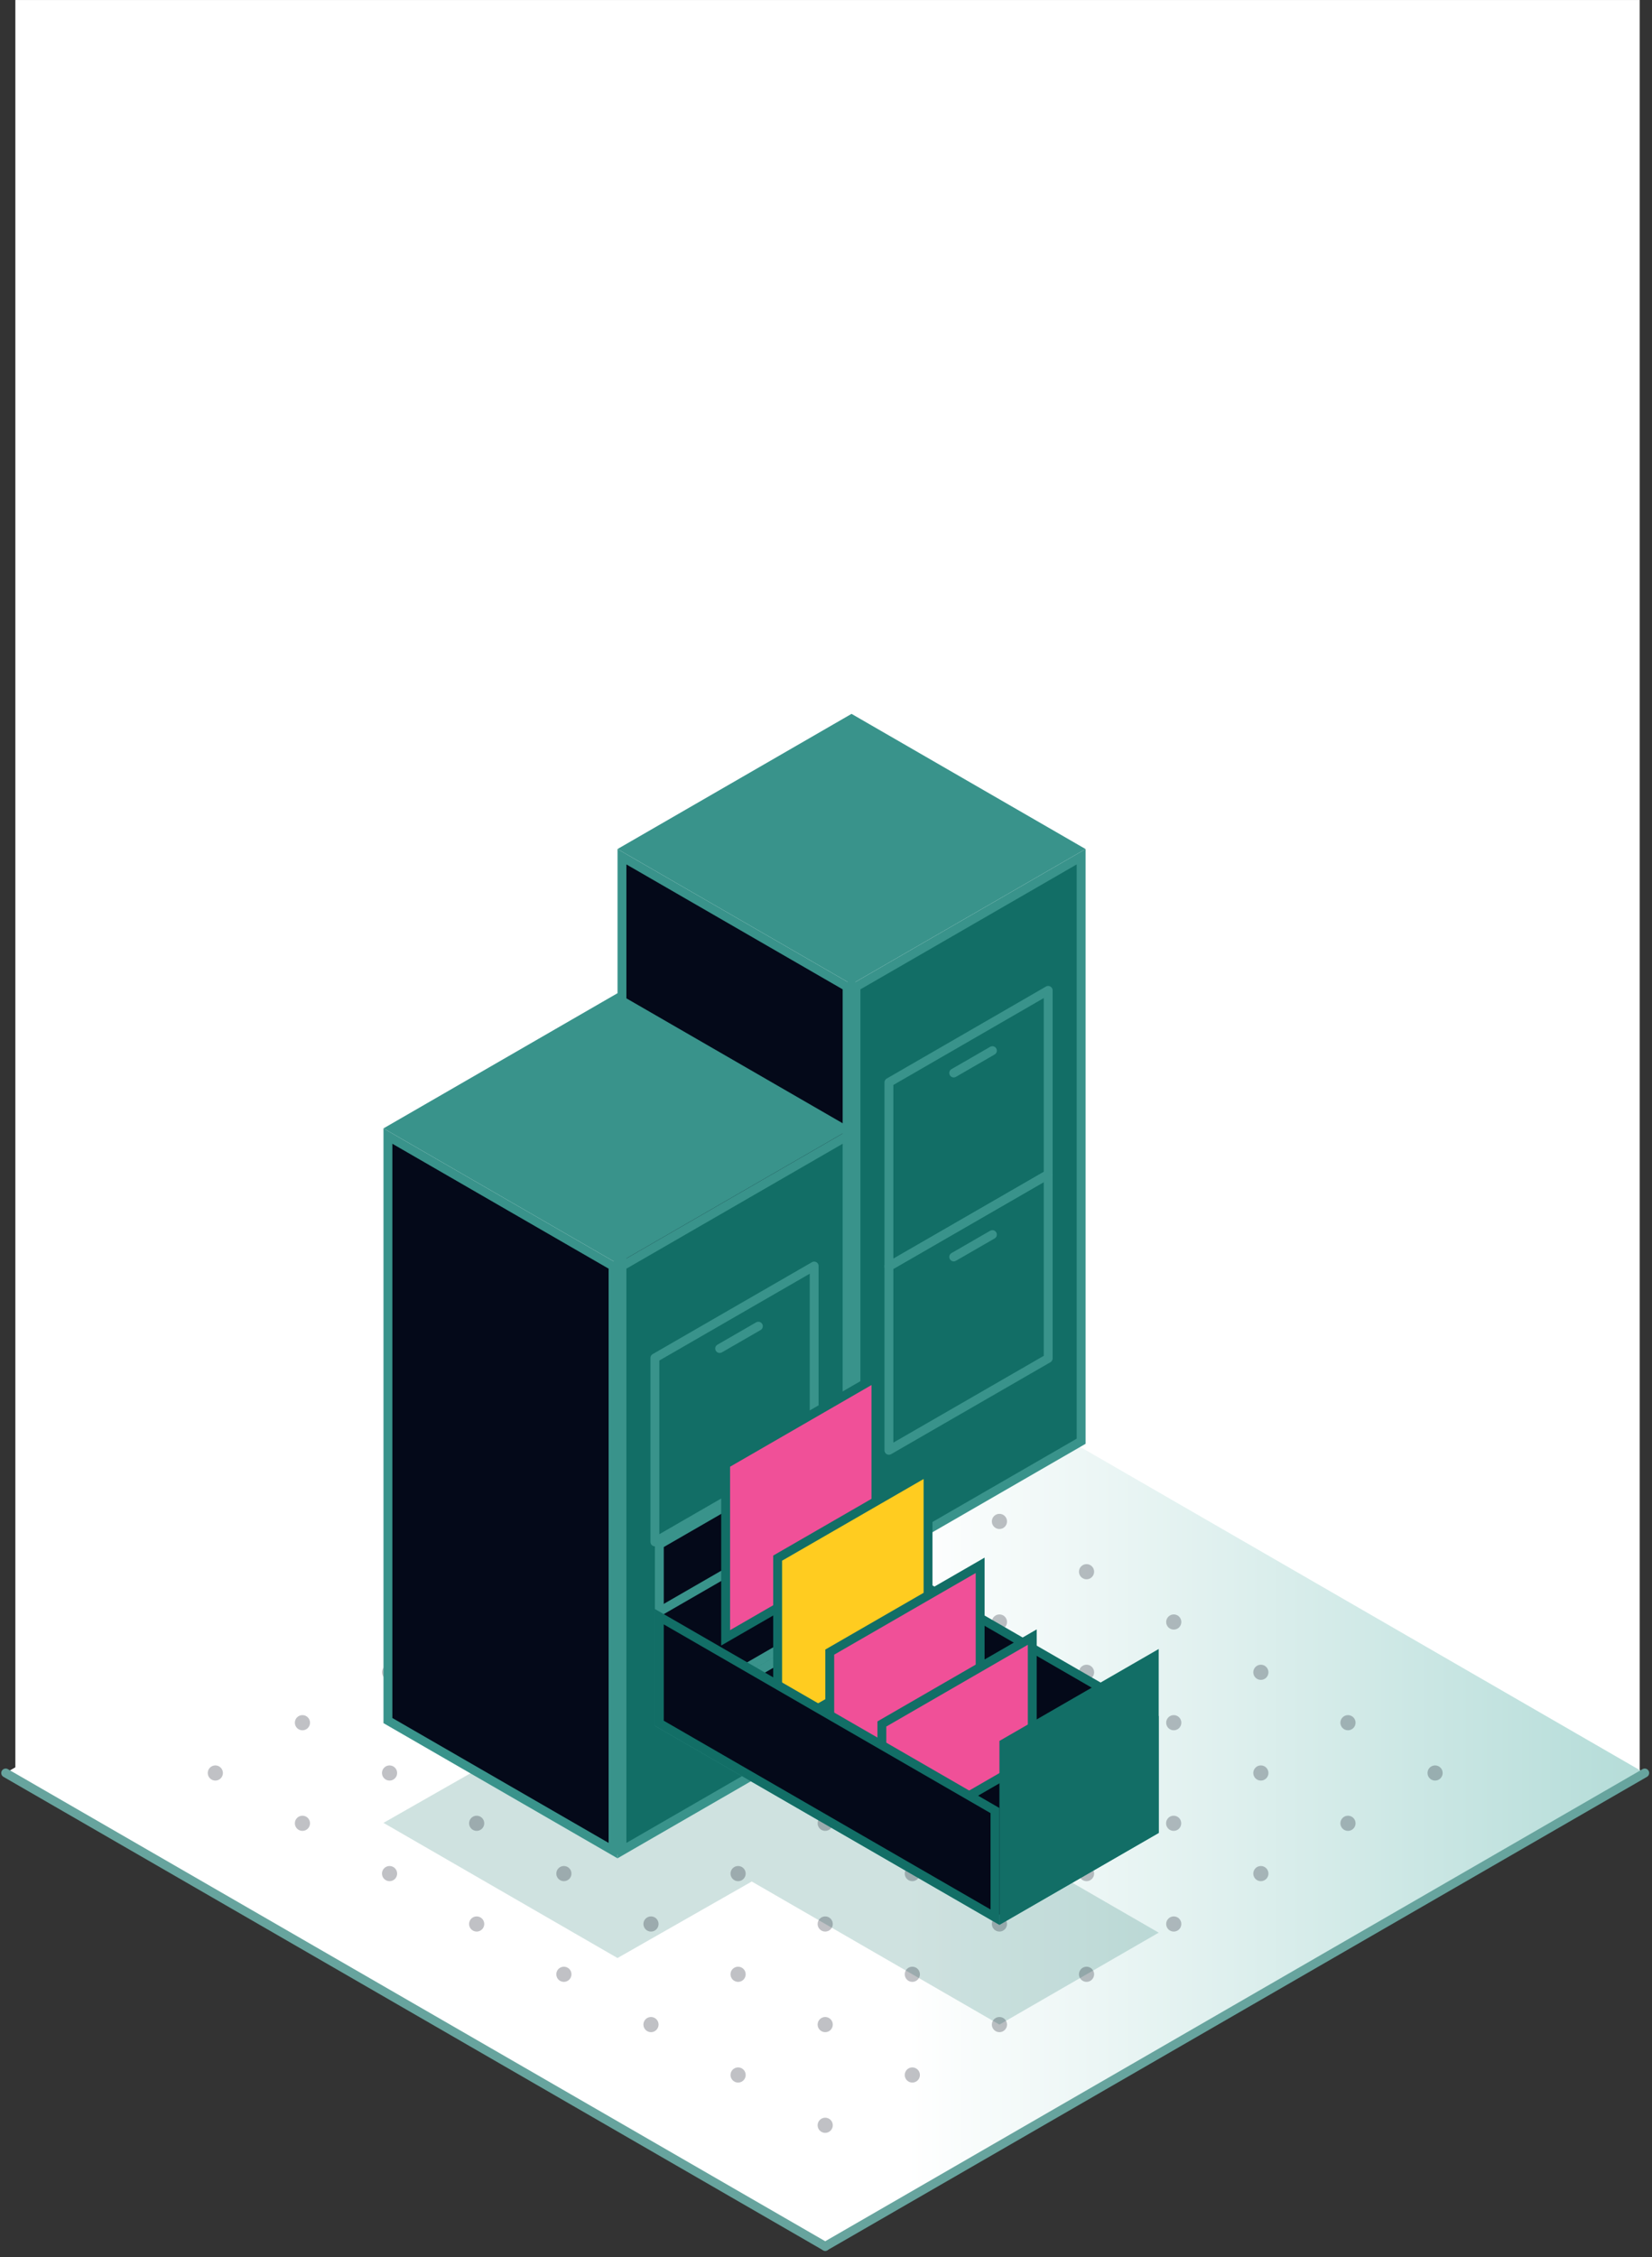<?xml version="1.0" encoding="UTF-8"?> <svg xmlns="http://www.w3.org/2000/svg" width="186" height="254" viewBox="0 0 186 254" fill="none"><rect x="0" y="0" width="186" height="254" fill="#333333" stroke="none"/><rect x="1.729" y="0.002" width="182.885" height="199.467" fill="white"></rect><path d="M92.911 146.261L185.182 199.533L92.911 252.805L0.64 199.533L92.911 146.261Z" fill="white"></path><path d="M92.911 146.261L185.182 199.533L92.911 252.805L0.64 199.533L92.911 146.261Z" fill="url(#paint0_linear_2_441)"></path><path d="M43.177 205.144L95.876 175.123L122.225 190.335L102.683 201.46L130.459 217.501L112.527 227.846L84.641 211.744L69.526 220.356L43.177 205.144Z" fill="#126E66" fill-opacity="0.2"></path><path d="M92.911 252.805L0.64 199.533" stroke="#67A49E" stroke-linecap="round" stroke-linejoin="round"></path><path d="M185.182 199.533L92.911 252.805" stroke="#67A49E" stroke-linecap="round" stroke-linejoin="round"></path><g opacity="0.25"><path d="M92.911 194.726C92.44 194.726 92.057 194.344 92.057 193.872C92.057 193.401 92.44 193.019 92.911 193.019C93.383 193.019 93.765 193.401 93.765 193.872C93.765 194.344 93.383 194.726 92.911 194.726Z" fill="#040919"></path><path d="M83.104 200.386C82.632 200.386 82.25 200.004 82.25 199.533C82.25 199.061 82.632 198.679 83.104 198.679C83.575 198.679 83.957 199.061 83.957 199.533C83.957 200.004 83.575 200.386 83.104 200.386Z" fill="#040919"></path><path d="M92.911 206.047C92.44 206.047 92.057 205.664 92.057 205.193C92.057 204.721 92.44 204.339 92.911 204.339C93.383 204.339 93.765 204.721 93.765 205.193C93.765 205.664 93.383 206.047 92.911 206.047Z" fill="#040919"></path><path d="M73.296 206.047C72.824 206.047 72.442 205.664 72.442 205.193C72.442 204.721 72.824 204.339 73.296 204.339C73.767 204.339 74.149 204.721 74.149 205.193C74.149 205.664 73.767 206.047 73.296 206.047Z" fill="#040919"></path><path d="M83.104 211.707C82.632 211.707 82.25 211.325 82.25 210.853C82.25 210.382 82.632 209.999 83.104 209.999C83.575 209.999 83.957 210.382 83.957 210.853C83.957 211.325 83.575 211.707 83.104 211.707Z" fill="#040919"></path><path d="M92.911 217.379C92.44 217.379 92.057 216.997 92.057 216.525C92.057 216.054 92.44 215.672 92.911 215.672C93.383 215.672 93.765 216.054 93.765 216.525C93.765 216.997 93.383 217.379 92.911 217.379Z" fill="#040919"></path><path d="M63.488 211.707C63.016 211.707 62.634 211.325 62.634 210.853C62.634 210.382 63.016 209.999 63.488 209.999C63.959 209.999 64.342 210.382 64.342 210.853C64.342 211.325 63.959 211.707 63.488 211.707Z" fill="#040919"></path><path d="M73.296 217.379C72.824 217.379 72.442 216.997 72.442 216.525C72.442 216.054 72.824 215.672 73.296 215.672C73.767 215.672 74.149 216.054 74.149 216.525C74.149 216.997 73.767 217.379 73.296 217.379Z" fill="#040919"></path><path d="M83.104 223.039C82.632 223.039 82.25 222.657 82.25 222.185C82.25 221.714 82.632 221.332 83.104 221.332C83.575 221.332 83.957 221.714 83.957 222.185C83.957 222.657 83.575 223.039 83.104 223.039Z" fill="#040919"></path><path d="M92.911 228.7C92.44 228.7 92.057 228.317 92.057 227.846C92.057 227.374 92.44 226.992 92.911 226.992C93.383 226.992 93.765 227.374 93.765 227.846C93.765 228.317 93.383 228.7 92.911 228.7Z" fill="#040919"></path><path d="M63.488 223.039C63.016 223.039 62.634 222.657 62.634 222.185C62.634 221.714 63.016 221.332 63.488 221.332C63.959 221.332 64.342 221.714 64.342 222.185C64.342 222.657 63.959 223.039 63.488 223.039Z" fill="#040919"></path><path d="M73.296 228.7C72.824 228.7 72.442 228.317 72.442 227.846C72.442 227.374 72.824 226.992 73.296 226.992C73.767 226.992 74.149 227.374 74.149 227.846C74.149 228.317 73.767 228.7 73.296 228.7Z" fill="#040919"></path><path d="M53.668 217.379C53.196 217.379 52.814 216.997 52.814 216.525C52.814 216.054 53.196 215.672 53.668 215.672C54.14 215.672 54.522 216.054 54.522 216.525C54.522 216.997 54.14 217.379 53.668 217.379Z" fill="#040919"></path><path d="M83.104 234.372C82.632 234.372 82.25 233.99 82.25 233.518C82.25 233.047 82.632 232.664 83.104 232.664C83.575 232.664 83.957 233.047 83.957 233.518C83.957 233.99 83.575 234.372 83.104 234.372Z" fill="#040919"></path><path d="M92.911 240.032C92.44 240.032 92.057 239.65 92.057 239.179C92.057 238.707 92.44 238.325 92.911 238.325C93.383 238.325 93.765 238.707 93.765 239.179C93.765 239.65 93.383 240.032 92.911 240.032Z" fill="#040919"></path><path d="M102.719 200.386C102.247 200.386 101.865 200.004 101.865 199.533C101.865 199.061 102.247 198.679 102.719 198.679C103.19 198.679 103.573 199.061 103.573 199.533C103.573 200.004 103.19 200.386 102.719 200.386Z" fill="#040919"></path><path d="M73.296 183.394C72.824 183.394 72.442 183.011 72.442 182.54C72.442 182.068 72.824 181.686 73.296 181.686C73.767 181.686 74.149 182.068 74.149 182.54C74.149 183.011 73.767 183.394 73.296 183.394Z" fill="#040919"></path><path d="M63.488 189.054C63.016 189.054 62.634 188.672 62.634 188.2C62.634 187.729 63.016 187.346 63.488 187.346C63.959 187.346 64.342 187.729 64.342 188.2C64.342 188.672 63.959 189.054 63.488 189.054Z" fill="#040919"></path><path d="M73.296 194.726C72.824 194.726 72.442 194.344 72.442 193.872C72.442 193.401 72.824 193.019 73.296 193.019C73.767 193.019 74.149 193.401 74.149 193.872C74.149 194.344 73.767 194.726 73.296 194.726Z" fill="#040919"></path><path d="M53.668 194.726C53.196 194.726 52.814 194.344 52.814 193.872C52.814 193.401 53.196 193.019 53.668 193.019C54.14 193.019 54.522 193.401 54.522 193.872C54.522 194.344 54.14 194.726 53.668 194.726Z" fill="#040919"></path><path d="M63.488 200.386C63.016 200.386 62.634 200.004 62.634 199.533C62.634 199.061 63.016 198.679 63.488 198.679C63.959 198.679 64.342 199.061 64.342 199.533C64.342 200.004 63.959 200.386 63.488 200.386Z" fill="#040919"></path><path d="M43.861 200.386C43.389 200.386 43.007 200.004 43.007 199.533C43.007 199.061 43.389 198.679 43.861 198.679C44.332 198.679 44.714 199.061 44.714 199.533C44.714 200.004 44.332 200.386 43.861 200.386Z" fill="#040919"></path><path d="M53.668 206.047C53.196 206.047 52.814 205.664 52.814 205.193C52.814 204.721 53.196 204.339 53.668 204.339C54.14 204.339 54.522 204.721 54.522 205.193C54.522 205.664 54.14 206.047 53.668 206.047Z" fill="#040919"></path><path d="M43.861 211.707C43.389 211.707 43.007 211.325 43.007 210.853C43.007 210.382 43.389 209.999 43.861 209.999C44.332 209.999 44.714 210.382 44.714 210.853C44.714 211.325 44.332 211.707 43.861 211.707Z" fill="#040919"></path><path d="M34.052 206.047C33.581 206.047 33.198 205.664 33.198 205.193C33.198 204.721 33.581 204.339 34.052 204.339C34.524 204.339 34.906 204.721 34.906 205.193C34.906 205.664 34.524 206.047 34.052 206.047Z" fill="#040919"></path><path d="M83.104 189.054C82.632 189.054 82.25 188.672 82.25 188.2C82.25 187.729 82.632 187.346 83.104 187.346C83.575 187.346 83.957 187.729 83.957 188.2C83.957 188.672 83.575 189.054 83.104 189.054Z" fill="#040919"></path><path d="M53.668 183.394C53.196 183.394 52.814 183.011 52.814 182.54C52.814 182.068 53.196 181.686 53.668 181.686C54.14 181.686 54.522 182.068 54.522 182.54C54.522 183.011 54.14 183.394 53.668 183.394Z" fill="#040919"></path><path d="M43.861 189.054C43.389 189.054 43.007 188.672 43.007 188.2C43.007 187.729 43.389 187.346 43.861 187.346C44.332 187.346 44.714 187.729 44.714 188.2C44.714 188.672 44.332 189.054 43.861 189.054Z" fill="#040919"></path><path d="M34.052 194.726C33.581 194.726 33.198 194.344 33.198 193.872C33.198 193.401 33.581 193.019 34.052 193.019C34.524 193.019 34.906 193.401 34.906 193.872C34.906 194.344 34.524 194.726 34.052 194.726Z" fill="#040919"></path><path d="M24.245 200.386C23.773 200.386 23.391 200.004 23.391 199.533C23.391 199.061 23.773 198.679 24.245 198.679C24.716 198.679 25.099 199.061 25.099 199.533C25.099 200.004 24.716 200.386 24.245 200.386Z" fill="#040919"></path><path d="M63.488 177.733C63.016 177.733 62.634 177.351 62.634 176.879C62.634 176.408 63.016 176.026 63.488 176.026C63.959 176.026 64.342 176.408 64.342 176.879C64.342 177.351 63.959 177.733 63.488 177.733Z" fill="#040919"></path><path d="M112.527 206.047C112.055 206.047 111.673 205.664 111.673 205.193C111.673 204.721 112.055 204.339 112.527 204.339C112.999 204.339 113.381 204.721 113.381 205.193C113.381 205.664 112.999 206.047 112.527 206.047Z" fill="#040919"></path><path d="M102.719 211.707C102.247 211.707 101.865 211.325 101.865 210.853C101.865 210.382 102.247 209.999 102.719 209.999C103.19 209.999 103.573 210.382 103.573 210.853C103.573 211.325 103.19 211.707 102.719 211.707Z" fill="#040919"></path><path d="M122.335 211.707C121.863 211.707 121.481 211.325 121.481 210.853C121.481 210.382 121.863 209.999 122.335 209.999C122.806 209.999 123.188 210.382 123.188 210.853C123.188 211.325 122.806 211.707 122.335 211.707Z" fill="#040919"></path><path d="M112.527 217.379C112.055 217.379 111.673 216.997 111.673 216.525C111.673 216.054 112.055 215.672 112.527 215.672C112.999 215.672 113.381 216.054 113.381 216.525C113.381 216.997 112.999 217.379 112.527 217.379Z" fill="#040919"></path><path d="M102.719 223.039C102.247 223.039 101.865 222.657 101.865 222.185C101.865 221.714 102.247 221.332 102.719 221.332C103.19 221.332 103.573 221.714 103.573 222.185C103.573 222.657 103.19 223.039 102.719 223.039Z" fill="#040919"></path><path d="M122.335 223.039C121.863 223.039 121.481 222.657 121.481 222.185C121.481 221.714 121.863 221.332 122.335 221.332C122.806 221.332 123.188 221.714 123.188 222.185C123.188 222.657 122.806 223.039 122.335 223.039Z" fill="#040919"></path><path d="M112.527 228.7C112.055 228.7 111.673 228.317 111.673 227.846C111.673 227.374 112.055 226.992 112.527 226.992C112.999 226.992 113.381 227.374 113.381 227.846C113.381 228.317 112.999 228.7 112.527 228.7Z" fill="#040919"></path><path d="M132.154 217.379C131.683 217.379 131.3 216.997 131.3 216.525C131.3 216.054 131.683 215.672 132.154 215.672C132.626 215.672 133.008 216.054 133.008 216.525C133.008 216.997 132.626 217.379 132.154 217.379Z" fill="#040919"></path><path d="M102.719 234.372C102.247 234.372 101.865 233.99 101.865 233.518C101.865 233.047 102.247 232.664 102.719 232.664C103.19 232.664 103.573 233.047 103.573 233.518C103.573 233.99 103.19 234.372 102.719 234.372Z" fill="#040919"></path><path d="M122.335 200.386C121.863 200.386 121.481 200.004 121.481 199.533C121.481 199.061 121.863 198.679 122.335 198.679C122.806 198.679 123.188 199.061 123.188 199.533C123.188 200.004 122.806 200.386 122.335 200.386Z" fill="#040919"></path><path d="M132.142 206.047C131.671 206.047 131.288 205.664 131.288 205.193C131.288 204.721 131.671 204.339 132.142 204.339C132.614 204.339 132.996 204.721 132.996 205.193C132.996 205.664 132.614 206.047 132.142 206.047Z" fill="#040919"></path><path d="M102.719 189.054C102.247 189.054 101.865 188.672 101.865 188.2C101.865 187.729 102.247 187.346 102.719 187.346C103.19 187.346 103.573 187.729 103.573 188.2C103.573 188.672 103.19 189.054 102.719 189.054Z" fill="#040919"></path><path d="M112.527 194.726C112.055 194.726 111.673 194.344 111.673 193.872C111.673 193.401 112.055 193.019 112.527 193.019C112.999 193.019 113.381 193.401 113.381 193.872C113.381 194.344 112.999 194.726 112.527 194.726Z" fill="#040919"></path><path d="M92.911 183.394C92.44 183.394 92.057 183.011 92.057 182.54C92.057 182.068 92.44 181.686 92.911 181.686C93.383 181.686 93.765 182.068 93.765 182.54C93.765 183.011 93.383 183.394 92.911 183.394Z" fill="#040919"></path><path d="M141.962 211.707C141.49 211.707 141.108 211.325 141.108 210.853C141.108 210.382 141.49 209.999 141.962 209.999C142.434 209.999 142.816 210.382 142.816 210.853C142.816 211.325 142.434 211.707 141.962 211.707Z" fill="#040919"></path><path d="M122.335 177.733C121.863 177.733 121.481 177.351 121.481 176.879C121.481 176.408 121.863 176.026 122.335 176.026C122.806 176.026 123.188 176.408 123.188 176.879C123.188 177.351 122.806 177.733 122.335 177.733Z" fill="#040919"></path><path d="M132.154 183.394C131.683 183.394 131.3 183.011 131.3 182.54C131.3 182.068 131.683 181.686 132.154 181.686C132.626 181.686 133.008 182.068 133.008 182.54C133.008 183.011 132.626 183.394 132.154 183.394Z" fill="#040919"></path><path d="M141.962 189.054C141.49 189.054 141.108 188.672 141.108 188.2C141.108 187.729 141.49 187.346 141.962 187.346C142.434 187.346 142.816 187.729 142.816 188.2C142.816 188.672 142.434 189.054 141.962 189.054Z" fill="#040919"></path><path d="M151.77 194.726C151.298 194.726 150.916 194.344 150.916 193.872C150.916 193.401 151.298 193.019 151.77 193.019C152.242 193.019 152.624 193.401 152.624 193.872C152.624 194.344 152.242 194.726 151.77 194.726Z" fill="#040919"></path><path d="M122.335 189.054C121.863 189.054 121.481 188.672 121.481 188.2C121.481 187.729 121.863 187.346 122.335 187.346C122.806 187.346 123.188 187.729 123.188 188.2C123.188 188.672 122.806 189.054 122.335 189.054Z" fill="#040919"></path><path d="M132.154 194.726C131.683 194.726 131.3 194.344 131.3 193.872C131.3 193.401 131.683 193.019 132.154 193.019C132.626 193.019 133.008 193.401 133.008 193.872C133.008 194.344 132.626 194.726 132.154 194.726Z" fill="#040919"></path><path d="M112.527 183.394C112.055 183.394 111.673 183.011 111.673 182.54C111.673 182.068 112.055 181.686 112.527 181.686C112.999 181.686 113.381 182.068 113.381 182.54C113.381 183.011 112.999 183.394 112.527 183.394Z" fill="#040919"></path><path d="M141.962 200.386C141.49 200.386 141.108 200.004 141.108 199.533C141.108 199.061 141.49 198.679 141.962 198.679C142.434 198.679 142.816 199.061 142.816 199.533C142.816 200.004 142.434 200.386 141.962 200.386Z" fill="#040919"></path><path d="M151.77 206.047C151.298 206.047 150.916 205.664 150.916 205.193C150.916 204.721 151.298 204.339 151.77 204.339C152.242 204.339 152.624 204.721 152.624 205.193C152.624 205.664 152.242 206.047 151.77 206.047Z" fill="#040919"></path><path d="M83.104 177.733C82.632 177.733 82.25 177.351 82.25 176.879C82.25 176.408 82.632 176.026 83.104 176.026C83.575 176.026 83.957 176.408 83.957 176.879C83.957 177.351 83.575 177.733 83.104 177.733Z" fill="#040919"></path><path d="M102.719 166.401C102.247 166.401 101.865 166.019 101.865 165.547C101.865 165.075 102.247 164.693 102.719 164.693C103.19 164.693 103.573 165.075 103.573 165.547C103.573 166.019 103.19 166.401 102.719 166.401Z" fill="#040919"></path><path d="M112.527 172.074C112.055 172.074 111.673 171.691 111.673 171.22C111.673 170.748 112.055 170.366 112.527 170.366C112.999 170.366 113.381 170.748 113.381 171.22C113.381 171.691 112.999 172.074 112.527 172.074Z" fill="#040919"></path><path d="M102.719 177.733C102.247 177.733 101.865 177.351 101.865 176.879C101.865 176.408 102.247 176.026 102.719 176.026C103.19 176.026 103.573 176.408 103.573 176.879C103.573 177.351 103.19 177.733 102.719 177.733Z" fill="#040919"></path><path d="M92.911 172.074C92.44 172.074 92.057 171.691 92.057 171.22C92.057 170.748 92.44 170.366 92.911 170.366C93.383 170.366 93.765 170.748 93.765 171.22C93.765 171.691 93.383 172.074 92.911 172.074Z" fill="#040919"></path><path d="M73.296 172.074C72.824 172.074 72.442 171.691 72.442 171.22C72.442 170.748 72.824 170.366 73.296 170.366C73.767 170.366 74.149 170.748 74.149 171.22C74.149 171.691 73.767 172.074 73.296 172.074Z" fill="#040919"></path><path d="M92.911 160.741C92.44 160.741 92.057 160.358 92.057 159.887C92.057 159.415 92.44 159.033 92.911 159.033C93.383 159.033 93.765 159.415 93.765 159.887C93.765 160.358 93.383 160.741 92.911 160.741Z" fill="#040919"></path><path d="M83.104 166.401C82.632 166.401 82.25 166.019 82.25 165.547C82.25 165.075 82.632 164.693 83.104 164.693C83.575 164.693 83.957 165.075 83.957 165.547C83.957 166.019 83.575 166.401 83.104 166.401Z" fill="#040919"></path><path d="M161.578 200.386C161.106 200.386 160.724 200.004 160.724 199.533C160.724 199.061 161.106 198.679 161.578 198.679C162.049 198.679 162.432 199.061 162.432 199.533C162.432 200.004 162.049 200.386 161.578 200.386Z" fill="#040919"></path></g><path d="M70.526 95.551L95.875 110.185L121.225 95.551L95.875 80.916L70.526 95.551Z" fill="#39938B" stroke="#39938B"></path><path d="M96.375 176.831L121.725 162.197V96.417L96.375 111.052V176.831Z" fill="#126E66" stroke="#39938B"></path><path d="M95.376 176.831V111.052L70.026 96.417V162.197L95.376 176.831Z" fill="#040919" stroke="#39938B"></path><path d="M44.177 126.987L69.526 141.621L94.875 126.987L69.526 112.352L44.177 126.987Z" fill="#39938B" stroke="#39938B"></path><path d="M70.026 208.267L95.376 193.633V127.853L70.026 142.487V208.267Z" fill="#126E66" stroke="#39938B"></path><path d="M69.026 208.267V142.487L43.677 127.853V193.633L69.026 208.267Z" fill="#040919" stroke="#39938B"></path><path d="M91.168 164.046L74.235 173.814V193.36L91.168 183.593V164.046Z" fill="#040919" stroke="#39938B"></path><path d="M73.735 173.525V152.824L91.668 142.479V163.18L73.735 173.525Z" stroke="#39938B" stroke-linecap="round" stroke-linejoin="round"></path><path d="M81.029 151.762L85.384 149.25" stroke="#39938B" stroke-linecap="round" stroke-linejoin="round"></path><path d="M100.084 142.516V121.815L118.016 111.458V132.171L100.084 142.516Z" stroke="#39938B" stroke-linecap="round" stroke-linejoin="round"></path><path d="M107.379 120.754L111.734 118.241" stroke="#39938B" stroke-linecap="round" stroke-linejoin="round"></path><path d="M100.084 163.217V142.516L118.016 132.171V152.873L100.084 163.217Z" stroke="#39938B" stroke-linecap="round" stroke-linejoin="round"></path><path d="M107.379 141.455L111.734 138.942" stroke="#39938B" stroke-linecap="round" stroke-linejoin="round"></path><path d="M95.876 165.596V110.763" stroke="#39938B" stroke-linecap="round" stroke-linejoin="round"></path><path d="M69.526 208.218V142.199" stroke="#39938B" stroke-linecap="round" stroke-linejoin="round"></path><path d="M129.459 206.278L91.667 184.459L74.735 194.226L112.527 216.046L129.459 206.278Z" fill="#040919" stroke="#39938B"></path><path d="M129.959 193.417L92.167 171.597V183.593L129.959 205.412V193.417Z" fill="#040919" stroke="#126E66"></path><path d="M91.168 171.597L74.235 181.365V193.36L91.168 183.593V171.597Z" fill="#040919" stroke="#39938B"></path><path d="M98.62 155.007L81.7 164.775V184.321L98.62 174.554V155.007Z" fill="#F05098" stroke="#126E66"></path><path d="M104.488 165.583L87.556 175.351V194.898L104.488 185.13V165.583Z" fill="#FFCC20" stroke="#126E66"></path><path d="M110.355 176.16L93.423 185.927V203.754L110.355 193.986V176.16Z" fill="#F05098" stroke="#126E66"></path><path d="M116.223 184.236L99.291 194.015V207.755L116.223 197.987V184.236Z" fill="#F05098" stroke="#126E66"></path><path d="M112.026 203.761L74.234 181.942V193.937L112.026 215.757V203.761Z" fill="#040919" stroke="#126E66"></path><path d="M129.959 186.443L113.027 196.211V215.757L129.959 205.99V186.443Z" fill="#126E66" stroke="#126E66"></path><defs><linearGradient id="paint0_linear_2_441" x1="185.182" y1="199.533" x2="0.64" y2="199.533" gradientUnits="userSpaceOnUse"><stop stop-color="#B4DCD8"></stop><stop offset="0.45" stop-color="white"></stop></linearGradient></defs></svg> 